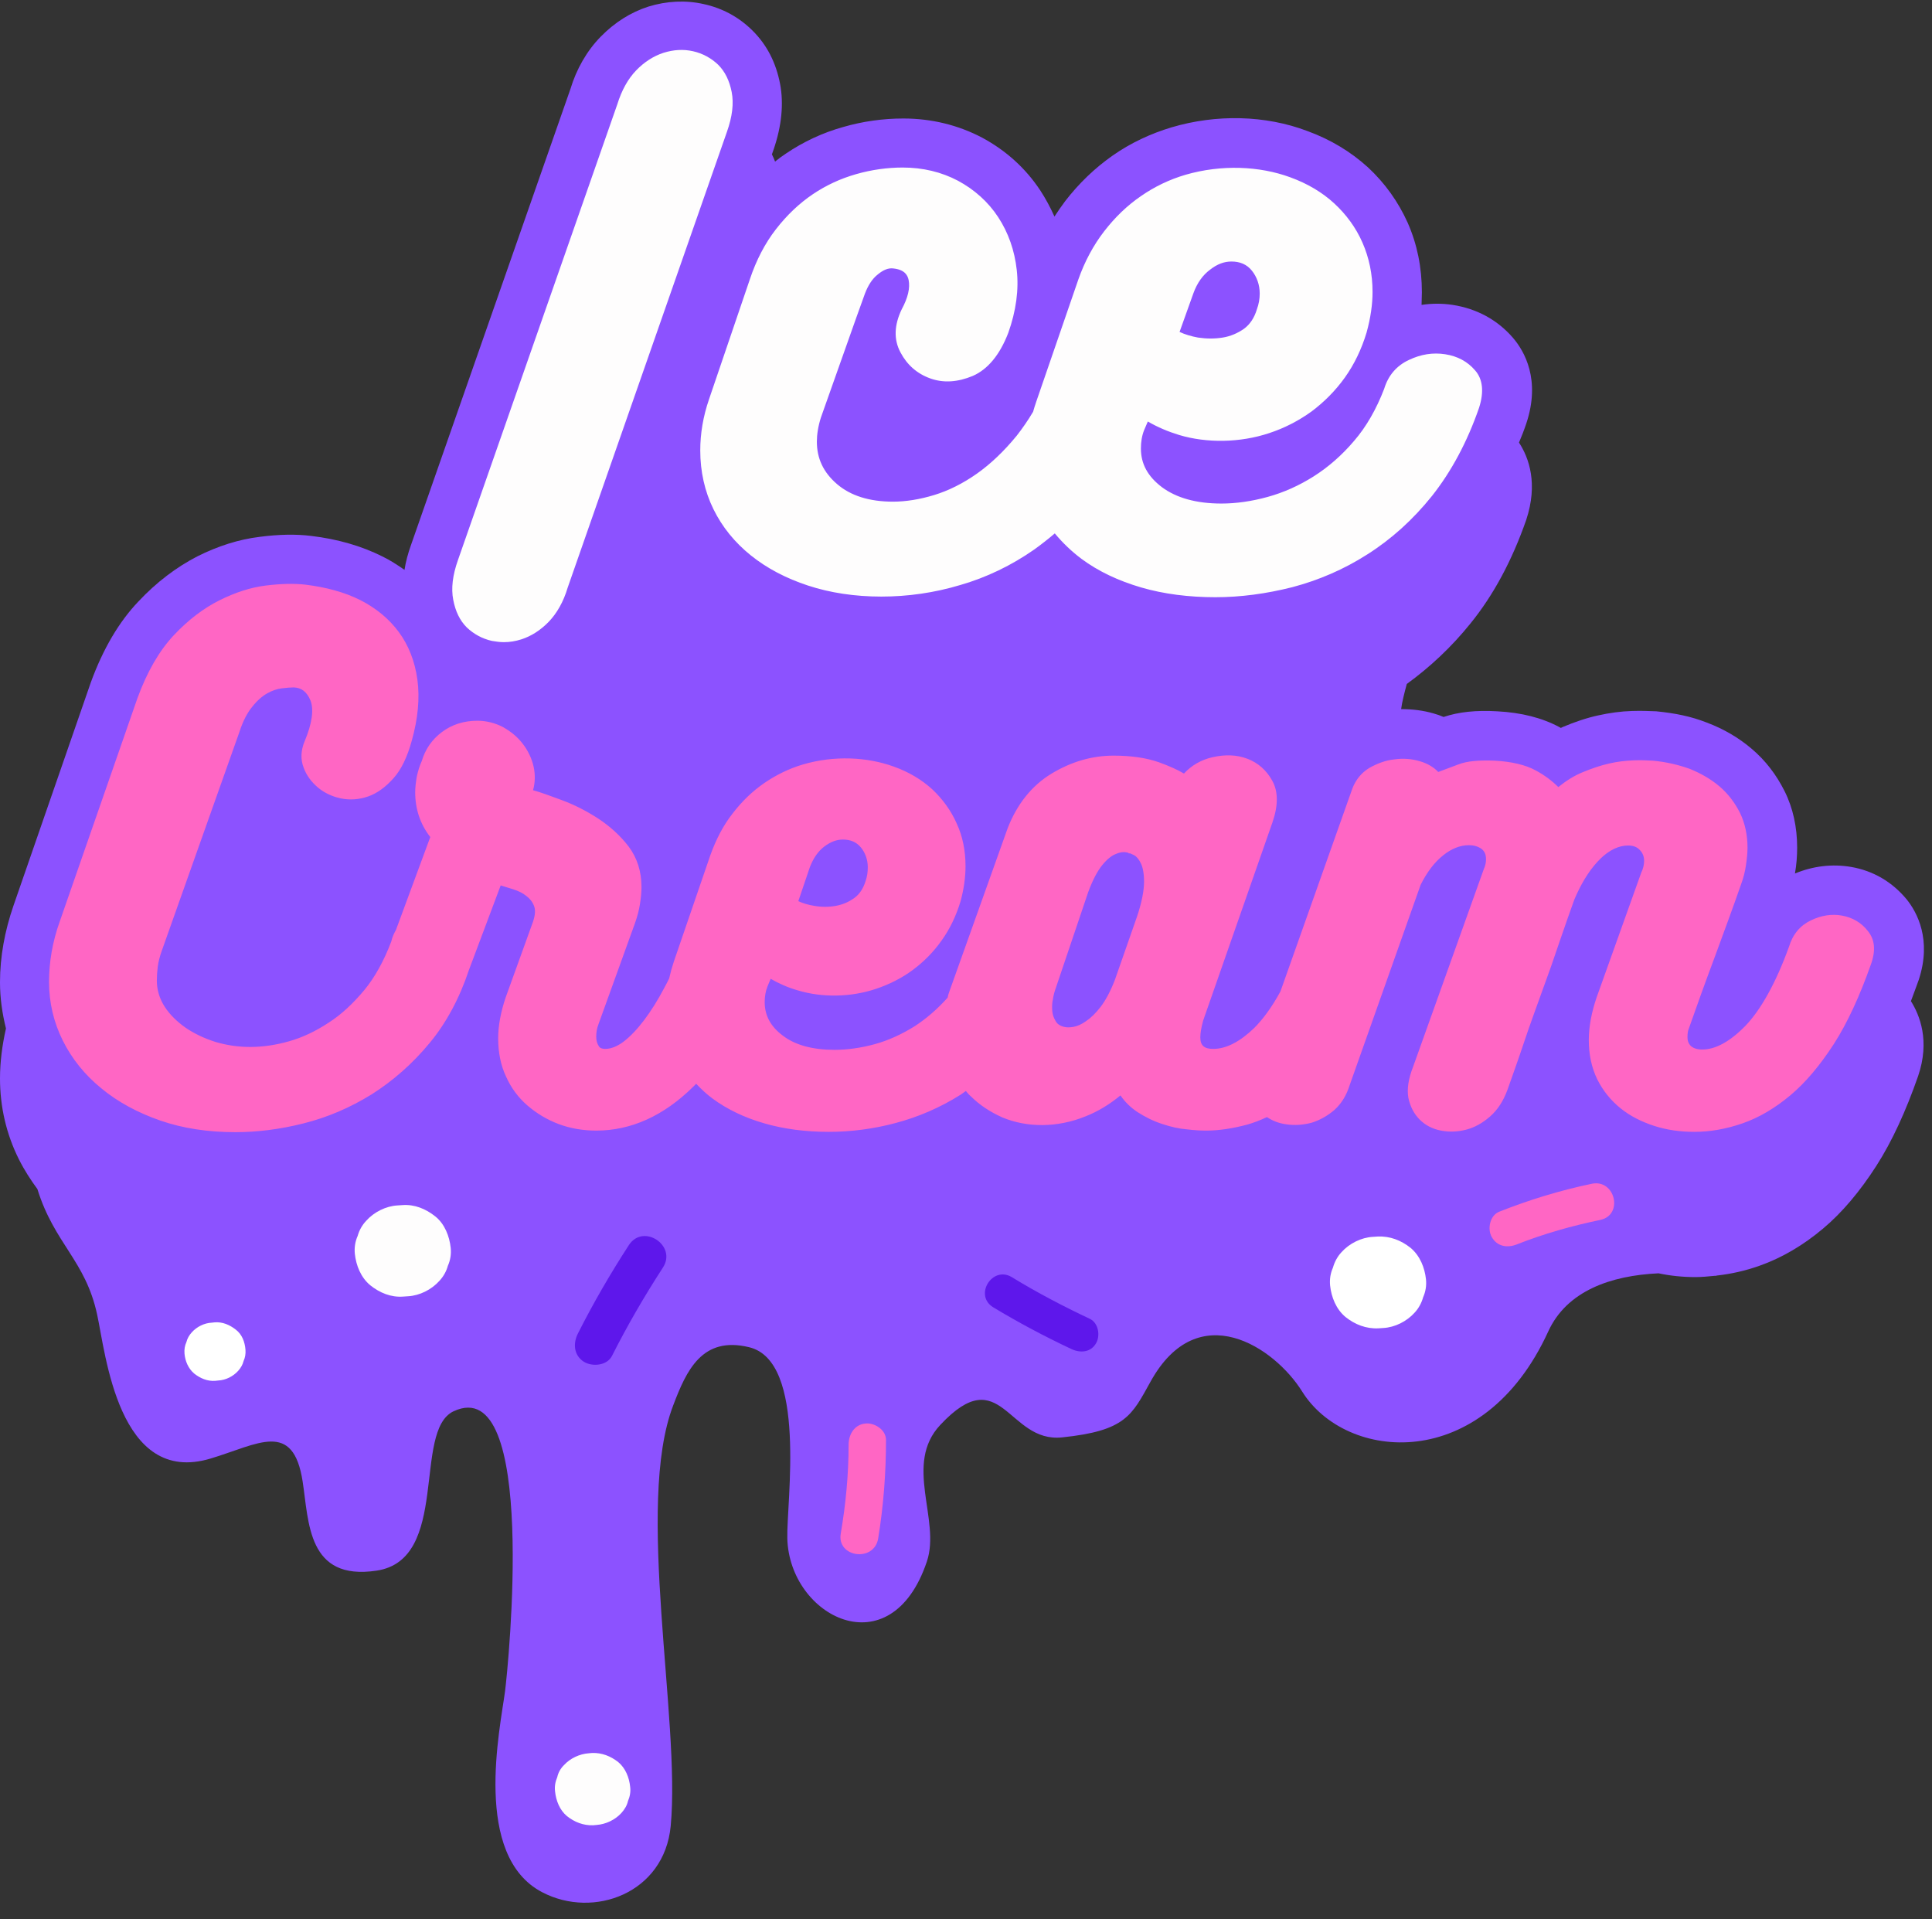 <?xml version="1.0" encoding="UTF-8" standalone="no"?><svg xmlns="http://www.w3.org/2000/svg" xmlns:xlink="http://www.w3.org/1999/xlink" fill="#000000" height="610.6" preserveAspectRatio="xMidYMid meet" version="1" viewBox="-0.0 -0.2 614.7 610.6" width="614.7" zoomAndPan="magnify"><rect x="-0.0" y="-0.2" width="614.7" height="610.6" fill="#333333" stroke="none"/><g id="change1_1"><path d="M610.3,342.1c-3.9,11.2-8.3,20.8-13.3,28.6c-5.2,8.1-10.9,14.9-17,20c-6.3,5.3-13.1,9.3-20.2,11.8 c-4.5,1.6-9,2.6-13.5,3.1c-0.2,0.1-0.5,0.1-0.7,0.1c0,0-0.1,0-0.1,0c-2,0.2-4.1,0.4-6.1,0.4c-4,0-7.9-0.4-11.7-1.2 c-15.2,0.7-29.2,5.6-35.1,18.5c-20.8,45.5-64.4,41.4-78.3,19.1c-8.8-14.1-33.1-30.4-48.2-3.2c-6,10.8-7.9,15.7-28.2,17.8 c-17.3,1.8-19.3-24.7-38.7-4c-11.8,12.5,0.2,30.2-4.3,43.5c-11.5,34.2-43.8,17.5-44.4-7.4c-0.3-11.4,6.4-56.4-12.2-60.8 c-14.9-3.6-19.9,7.4-24.1,18.5c-12.2,31.7,2.4,100.1-0.8,133.8c-2,21.4-24.5,29.7-40.9,21.1c-22.2-11.6-13.4-51.9-11.8-64 c1-7.9,10.5-101.6-16.4-89c-13.1,6.2-1,47.2-24.5,50.7c-22,3.3-21.5-15.4-23.5-28.3c-3-19.7-14.2-11.9-29.2-7.4 c-29.5,9-33.5-33.6-36.2-45.8c-3.7-17.2-13.6-22.5-19-39.9c-2.2-3-4.2-6.1-5.9-9.5c-4-8-6-16.7-6-25.7c0-5.2,0.7-10.6,1.9-15.9 c-1.2-4.8-1.9-9.7-1.9-14.7c0-8.1,1.5-16.3,4.3-24.4l24.6-71c3.9-10.7,9-19.3,15.1-25.7c5.8-6.2,12.2-11,18.8-14.4 c6.6-3.3,13.2-5.4,19.8-6.2c6.1-0.8,11.6-0.9,16.4-0.3c8.4,1,16,3.2,22.6,6.5c2.5,1.2,4.8,2.7,7.1,4.3c0.4-2.6,1.1-5.2,2.1-8 l50.7-145c1.9-6.3,5.2-12.1,9.6-16.6c4.5-4.6,9.6-7.8,15.2-9.6c5.8-1.8,11.9-2.1,17.6-0.8c6,1.3,11.3,4.2,15.6,8.5 c4.5,4.5,7.4,10.1,8.7,16.9v0c1.2,6.3,0.5,13.3-2,20.7l-0.6,1.7c0.4,0.8,0.7,1.5,1,2.3c1.1-0.9,2.2-1.7,3.4-2.5 c5.6-3.8,11.8-6.7,18.3-8.5c6.2-1.8,12.7-2.7,19.1-2.7c9,0,17.5,2.1,25.1,6.1c7.6,4.1,13.8,9.7,18.5,16.8c1.7,2.6,3.2,5.4,4.5,8.3 c1.1-1.7,2.2-3.3,3.4-4.9c4.4-5.7,9.4-10.5,15.1-14.5c5.7-4,12.1-7,18.8-9c14.2-4.2,29.8-3.9,43.2,1.2c7.4,2.7,13.8,6.6,19.2,11.5 c5.4,5,9.7,11,12.7,17.7c3,6.8,4.5,14.2,4.5,22.1c0,1.3-0.1,2.6-0.1,4c3.3-0.5,6.6-0.5,9.9,0c7.7,1.2,14.3,4.8,19.2,10.5 c3.6,4.2,8.9,13.3,4.2,27.3c-0.7,2.1-1.5,4.1-2.3,6c3.2,4.9,6.1,13.1,2.3,24.6c-4.5,12.9-10.4,23.9-17.7,32.9 c-6.1,7.6-13,14-20.3,19.3c-0.8,3-1.5,5.7-1.8,8c3.5,0,7,0.4,10.4,1.4c1.1,0.3,2.2,0.7,3.1,1.1c4.8-1.6,10.3-2.2,17.1-1.8 c7.7,0.4,14.3,2.1,19.7,5c0.2,0.1,0.4,0.2,0.5,0.3c0.2-0.1,0.4-0.2,0.6-0.3c3.8-1.6,7.6-2.9,11.3-3.7c3.6-0.8,7.2-1.3,10.7-1.4 c2.9-0.1,5.5,0,7.8,0.1c6,0.6,11,1.6,16.1,3.6c5.3,2,10.1,4.8,14.2,8.3c4.4,3.7,7.9,8.3,10.5,13.5c2.7,5.4,4,11.5,4,18 c0,2.6-0.2,5.4-0.7,8.2c5.8-2.4,11.9-3.1,17.8-2.1c7.1,1.2,13.2,4.8,17.8,10.4c3.2,4,8,12.7,3.8,25.5c-0.8,2.3-1.7,4.6-2.5,6.8 C610.8,322.8,614.1,330.9,610.3,342.1z" fill="#8c52ff"/></g><g id="change2_1"><path d="M594.3,296L594.3,296c-2.1-2.7-4.9-4.3-8.2-4.9c-3.2-0.6-6.6-0.1-9.9,1.5c-3.4,1.6-5.8,4.4-7,8.4 c-4.2,11.6-9,20.1-13.9,25.2c-4.9,5-9.5,7.5-13.7,7.5c-1.6,0-2.8-0.4-3.6-1.1c-0.8-0.8-1.1-1.7-1.1-2.8c0-1.5,0.2-2.1,0.3-2.4 c2.6-7.4,5.4-15.2,8.4-23.2c2.9-7.9,5.8-15.7,8.4-23.2c0.7-1.9,1.2-3.8,1.5-5.9c0.3-2,0.5-3.9,0.5-5.6c0-4.1-0.8-7.8-2.4-11.1 c-1.6-3.2-3.8-6.1-6.5-8.4c-2.7-2.3-6-4.2-9.5-5.6c-3.6-1.3-7.5-2.2-11.7-2.6c-1.8-0.1-3.9-0.2-6.2-0.1c-2.5,0.1-5.1,0.4-7.7,1 c-2.7,0.6-5.6,1.6-8.5,2.8c-2.7,1.1-5.2,2.7-7.7,4.7c-2-2-4.4-3.8-7.2-5.3c-3.3-1.8-7.7-2.8-13-3.1c-4.9-0.2-8.8,0.1-11.6,1.2 c-2.4,0.9-4.5,1.7-6.4,2.4c-1.4-1.5-3.4-2.7-5.8-3.4c-2.6-0.8-5.4-1-8.2-0.6c-2.8,0.3-5.4,1.3-7.9,2.7c-2.5,1.5-4.3,3.7-5.4,6.5 l-22.9,64.6c-2.7,5-5.6,8.9-8.4,11.7c-4.5,4.3-8.8,6.6-13,6.6c-2.9,0-4.1-1.1-4.1-3.7c0-1.3,0.3-3.1,0.9-5.3l22.1-63.2 c1.8-5.3,1.8-9.7-0.1-13.1c-1.8-3.3-4.5-5.7-7.9-7c-3.4-1.3-7.1-1.4-11.1-0.5c-3.6,0.8-6.7,2.6-9.1,5.2c-2-1.2-4.7-2.4-8-3.6 c-4-1.4-8.8-2.1-14.4-2.1c-6.8,0-13.4,1.9-19.7,5.7c-6.3,3.8-11,9.7-14,17.4L302,315.4c-0.2,0.6-0.4,1.2-0.5,1.8 c-3.2,3.6-6.8,6.7-10.5,9.1c-4,2.5-8.3,4.5-12.7,5.7c-4.4,1.2-8.7,1.8-12.8,1.8c-6.9,0-12.5-1.5-16.4-4.5c-3.9-2.9-5.8-6.4-5.8-10.7 c0-1.8,0.3-3.5,0.9-5l1-2.4c2.6,1.5,5.5,2.8,8.7,3.7c7.6,2.3,16.8,2.2,24.8-0.5c4.2-1.4,8.2-3.4,11.7-6c3.5-2.6,6.6-5.7,9.2-9.4 c2.6-3.6,4.6-7.8,6-12.4c1.1-4,1.6-7.8,1.6-11.2c0-4.9-0.9-9.5-2.8-13.6c-1.8-4.1-4.5-7.8-7.8-10.9c-3.3-3-7.4-5.5-12.2-7.2 c-8.5-3.1-19-3.6-28.9-0.7c-4.4,1.3-8.5,3.3-12.3,5.9c-3.8,2.6-7.2,5.9-10.1,9.7c-3,3.8-5.3,8.3-7.1,13.3l-11.6,33.8 c-0.6,1.8-1.1,3.6-1.5,5.4c-0.5,1-1,2-1.5,2.9c-2.1,4-4.3,7.5-6.5,10.4c-2.2,2.9-4.3,5.1-6.5,6.8c-2,1.5-4,2.3-5.8,2.3 c-1.4,0-1.9-0.5-2.1-0.9c-0.5-0.8-0.8-1.7-0.8-3c0-1.3,0.2-2.6,0.7-3.9l11.7-32.4c0.7-2,1.2-3.9,1.5-5.8c0.3-1.9,0.5-3.7,0.5-5.5 c0-5-1.4-9.3-4.1-12.9c-2.6-3.4-5.9-6.4-9.7-8.9c-3.7-2.4-7.6-4.4-11.7-5.9c-3.5-1.3-6.5-2.4-9-3.1c0.7-2.5,0.7-5,0.2-7.4 c-0.6-2.7-1.8-5.2-3.5-7.4c-1.7-2.2-3.8-3.9-6.3-5.3c-2.5-1.3-5.3-2-8.1-2c-4.3,0-8.1,1.2-11.3,3.6c-3.2,2.4-5.3,5.5-6.4,9.2 c-0.7,1.5-1.2,3.2-1.6,5c-0.3,1.8-0.5,3.4-0.5,5c0,5.3,1.6,10.1,4.8,14.2l-10.9,29.5c-0.6,1.1-1.2,2.3-1.5,3.7 c-2.3,6.1-5.2,11.4-8.6,15.5c-3.5,4.2-7.3,7.8-11.4,10.4c-4.1,2.7-8.3,4.7-12.6,5.9c-8.5,2.4-16.2,2.3-23.3,0.2 c-3.5-1.1-6.7-2.6-9.5-4.5c-2.7-1.9-5-4.1-6.7-6.7c-1.6-2.5-2.5-5.3-2.5-8.3c0-1.4,0.1-2.9,0.3-4.5c0.2-1.5,0.6-3.1,1.2-4.8 l24.8-69.9c1.1-3.4,2.5-6.1,4.1-8c1.5-1.9,3.1-3.3,4.7-4.2c1.6-0.9,3.1-1.4,4.6-1.6c1.6-0.2,2.9-0.3,3.9-0.3 c2.5,0.1,4.2,1.5,5.3,4.2c1.1,2.9,0.5,7.3-1.9,13c-1.2,2.9-1.3,5.7-0.3,8.3c0.9,2.5,2.5,4.6,4.5,6.3c2,1.7,4.5,2.9,7.3,3.5 c2.9,0.6,5.8,0.4,8.7-0.6c2.9-1,5.6-3,8.1-5.8c2.5-2.8,4.4-6.8,5.8-11.9c2-7.1,2.6-13.6,1.8-19.5c-0.8-5.8-2.8-10.9-5.9-15.1 c-3.1-4.2-7.2-7.6-12.3-10.2c-5-2.5-10.9-4.1-17.5-4.9c-3.6-0.4-7.8-0.3-12.6,0.3c-4.8,0.6-9.7,2.2-14.7,4.7 c-5,2.5-9.9,6.2-14.5,11.1c-4.6,4.9-8.5,11.6-11.6,20.1l-24.7,71c-2.3,6.4-3.4,12.9-3.4,19.2c0,6.6,1.5,12.9,4.4,18.7 c2.9,5.8,7,10.9,12.3,15.2c5.2,4.3,11.5,7.7,18.7,10.2c7.2,2.5,15.2,3.7,23.9,3.7c6.9,0,14.2-0.9,21.7-2.8c7.6-1.9,14.8-5,21.6-9.2 c6.8-4.3,13.1-9.8,18.6-16.5c5.2-6.3,9.4-14.1,12.4-23.1l10.1-26.9c1.3,0.4,2.6,0.8,3.9,1.2c1.6,0.5,3.1,1.2,4.2,2.1 c1.2,0.9,2,1.9,2.5,3.2c0.5,1.2,0.4,2.9-0.3,5l-8.7,24.1c-1.6,4.7-2.4,9.1-2.4,13c0,4.5,0.8,8.6,2.5,12.2c1.6,3.6,3.9,6.7,6.8,9.2 c2.9,2.5,6.2,4.5,9.9,5.9c3.7,1.4,7.8,2.1,12,2.1c11.1,0,21.5-4.7,30.9-14c0.3-0.3,0.6-0.6,0.9-0.9c1.6,1.7,3.3,3.3,5.2,4.7 c4.6,3.4,10.2,6.1,16.5,7.9c6.2,1.8,13.1,2.7,20.5,2.7c6.9,0,14.1-0.9,21.2-2.8c7.2-1.9,14.2-4.9,20.7-9c0.6-0.4,1.1-0.8,1.7-1.2 c0.5,0.6,1,1.2,1.6,1.7c2.8,2.8,6.2,5,10,6.7c7.9,3.3,17.5,3.3,26.4-0.3c4.1-1.6,7.8-3.9,11.2-6.7c1.4,2.1,3.3,3.9,5.4,5.3 c2.5,1.6,5.1,2.9,7.9,3.8c2.7,0.9,5.3,1.5,7.8,1.7c2.5,0.3,4.5,0.4,6.2,0.4c4.1,0,8.5-0.7,13-1.9c2.1-0.6,4.2-1.4,6.3-2.4 c1.8,1.2,3.8,2,6.2,2.3c2.6,0.4,5.3,0.2,8-0.5c2.6-0.8,5.1-2.2,7.3-4.1c2.2-2,3.8-4.6,4.8-7.8l22.6-63.8c2-4,4.4-7.2,7.2-9.4 c2.6-2.1,5.4-3.2,8.1-3.2c1.7,0,3,0.4,4.1,1.2c1,0.8,1.4,1.8,1.4,3.3c0,1-0.2,2-0.7,3.1l-22.5,62.9c-1.5,3.8-2,7.1-1.5,9.9 c0.6,2.8,1.8,5.1,3.6,6.9c1.8,1.8,4.1,3,6.8,3.5c2.6,0.5,5.3,0.4,8-0.3c2.7-0.7,5.2-2.1,7.6-4.2c2.4-2.1,4.2-4.9,5.5-8.4 c1.7-4.8,3.5-9.8,5.3-15.2c1.8-5.4,3.8-10.8,5.7-16.1c2-5.4,3.9-10.8,5.7-16.2c1.6-4.6,3.1-9,4.6-13.1l0.7-1.6 c2.2-4.8,4.8-8.7,7.7-11.5c2.8-2.7,5.8-4.1,8.7-4.1c1.5,0,2.8,0.4,3.7,1.4c0.9,0.9,1.4,2,1.4,3.5c0,1.2-0.3,2.5-0.9,3.7l-14.2,39.7 c-1.6,4.7-2.5,9.3-2.5,13.6c0,4.6,0.9,8.8,2.7,12.5c1.8,3.6,4.3,6.7,7.4,9.2c3.1,2.5,6.7,4.3,10.7,5.6c4,1.3,8.3,1.9,12.8,1.9 c5,0,10.1-0.9,15.3-2.7c5.2-1.8,10.3-4.8,15.2-8.9c4.9-4.1,9.5-9.6,13.9-16.4c4.3-6.7,8.2-15.2,11.7-25.1 C596.9,302.2,596.5,298.7,594.3,296z M257.7,275.6L257.7,275.6c1.1-2.8,2.6-5,4.6-6.5c2-1.5,3.9-2.2,5.9-2.2c2.4,0,4.3,0.8,5.7,2.5 c1.4,1.7,2.2,3.9,2.2,6.3c0,1.6-0.2,3-0.7,4.4c-0.7,2.3-1.9,4.2-3.6,5.4c-1.8,1.3-3.7,2.1-5.9,2.5c-2.2,0.4-4.5,0.4-6.8,0 c-1.9-0.3-3.6-0.8-5.1-1.5L257.7,275.6z M361.8,291.3L361.8,291.3l-7.1,20.3c-1.4,3.6-2.9,6.4-4.5,8.5c-1.6,2.1-3.2,3.6-4.7,4.6 c-1.4,1-2.8,1.6-4,1.8c-1.2,0.2-2.1,0.2-2.9,0h0c-1.3-0.3-2.2-0.9-2.7-1.8c-0.6-1-1-2-1.1-3.2c-0.1-1.3-0.1-2.5,0.2-3.8 c0.2-1.3,0.5-2.4,0.9-3.5l10.3-30.5c1.5-4.1,3.1-7,4.6-8.8c1.5-1.8,2.9-2.9,4.2-3.4c0.9-0.4,1.8-0.6,2.4-0.6c0.2,0,0.4,0,0.5,0 c0.7,0.1,1,0.2,1.1,0.2l0.1,0.2h0.5c0.2,0.1,0.6,0.3,1.3,0.6c0.7,0.4,1.4,1.2,2,2.4c0.7,1.3,1.1,3.4,1.1,6 C364,283.1,363.3,286.8,361.8,291.3z M281.9,457.9c0,10.5-0.8,21-2.5,31.4c-1.3,7.6-13.2,6-11.9-1.6c1.6-9.4,2.5-18.8,2.5-28.3 c0-3.2,1.8-6.3,5.2-6.7C278.1,452.3,281.9,454.6,281.9,457.9z M509.2,387.9c-9.1,1.9-18,4.4-26.6,7.8c-3,1.2-6.3,0.7-8-2.4 c-1.4-2.5-0.6-6.8,2.4-8l0,0c9.6-3.8,19.4-6.8,29.5-8.9C513.9,374.9,516.6,386.3,509.2,387.9z" fill="#ff66c4"/></g><g id="change3_1"><path d="M180.6,186.8c-1.3,4.4-3.4,8.1-6,10.8c-2.6,2.7-5.6,4.6-8.7,5.6c-1.9,0.6-3.7,0.9-5.6,0.9 c-1.3,0-2.5-0.2-3.8-0.4c-3.1-0.7-5.8-2.2-8-4.3c-2.2-2.2-3.6-5.1-4.3-8.8c-0.7-3.6-0.2-7.8,1.5-12.6l50.7-145 c1.4-4.5,3.4-8.1,6-10.8c2.6-2.7,5.6-4.6,8.7-5.6c3.2-1,6.3-1.2,9.4-0.5c3.1,0.7,5.8,2.2,8,4.3c2.2,2.2,3.6,5.1,4.3,8.7 c0.7,3.6,0.2,7.8-1.5,12.6L180.6,186.8z M470.6,129.5c-3.8,11-8.9,20.4-15,28.1c-6.1,7.6-13,13.8-20.6,18.6 c-7.5,4.8-15.5,8.2-23.8,10.4c-8.3,2.1-16.5,3.2-24.5,3.2c-8.4,0-16.4-1-23.6-3.1c-7.2-2.1-13.6-5.1-19-9.1c-3.2-2.4-6-5.1-8.5-8.1 c-2.1,1.8-4.3,3.5-6.5,5.1c-7.3,5.1-15.2,8.9-23.5,11.3c-8.3,2.5-16.8,3.7-25.2,3.7c-8.4,0-16.3-1.2-23.3-3.5 c-7-2.3-13.1-5.5-18.2-9.6c-5.1-4.1-9.1-9-11.9-14.7c-2.8-5.7-4.2-12-4.2-18.7c0-5.3,0.9-10.8,2.8-16.3l13-38.2 c2-6,4.8-11.4,8.3-15.9c3.5-4.5,7.4-8.2,11.7-11.1c4.3-2.9,8.9-5,13.8-6.4c4.9-1.4,9.9-2.1,14.8-2.1c6.4,0,12.3,1.4,17.6,4.2 c5.2,2.8,9.6,6.7,12.8,11.6c3.2,4.9,5.2,10.5,5.9,16.8c0.7,6.2-0.2,13-2.7,20c-2.7,7-6.5,11.6-11.3,13.7c-4.8,2-9.3,2.3-13.5,0.8 c-4.2-1.5-7.4-4.3-9.5-8.3c-2.2-4.1-2-8.7,0.4-13.7c2-3.7,2.7-6.8,2.2-9.3c-0.3-1.4-1.1-3.3-4.9-3.7c-1.6-0.2-3.2,0.5-4.9,1.9 c-1.8,1.4-3.1,3.5-4.1,6.1l-2.7,7.5v0l-11.3,31.9c-0.9,2.8-1.3,5.5-1.3,7.7c0,5.4,2.1,9.8,6.4,13.5c4.3,3.7,10.3,5.6,17.8,5.6 c4.1,0,8.5-0.7,13.1-2.1c4.6-1.4,9.2-3.7,13.6-6.8c4.4-3.1,8.7-7.2,12.7-12.1c1.8-2.3,3.6-4.9,5.2-7.6c0.3-1,0.6-2.1,1-3.2 l13.4-38.9c2-5.7,4.8-10.9,8.2-15.3c3.4-4.4,7.3-8.2,11.7-11.2c4.3-3,9.1-5.3,14.2-6.8c11.4-3.3,23.5-2.8,33.3,0.8 c5.5,2,10.2,4.8,14,8.3c3.8,3.5,6.9,7.7,9,12.5c2.1,4.8,3.2,10,3.2,15.7c0,3.9-0.6,8.2-1.9,12.9c-1.6,5.3-3.9,10.1-6.9,14.3 c-3,4.2-6.6,7.8-10.6,10.8c-4,2.9-8.6,5.3-13.5,6.9c-9.3,3.1-19.9,3.2-28.6,0.6c-3.6-1.1-6.9-2.5-10-4.3l-1.2,2.8 c-0.7,1.8-1,3.7-1,5.8c0,4.9,2.2,8.9,6.7,12.3c4.6,3.4,10.9,5.2,18.9,5.2c4.7,0,9.6-0.7,14.7-2.1c5.1-1.4,10-3.6,14.6-6.5 c4.6-2.9,9-6.7,12.9-11.3c3.9-4.5,7.1-10.1,9.6-16.6c1.3-4.3,4-7.4,7.9-9.2c3.8-1.8,7.6-2.4,11.5-1.8c3.9,0.6,7.1,2.3,9.5,5.1l0,0 C471.8,120.4,472.2,124.5,470.6,129.5z M375.3,105.4c1.7,0.8,3.7,1.4,5.9,1.8c2.7,0.4,5.3,0.4,7.8,0c2.5-0.4,4.8-1.4,6.8-2.8 c1.9-1.4,3.3-3.5,4.1-6.2c0.6-1.6,0.9-3.3,0.9-5c0-2.8-0.9-5.3-2.5-7.3c-1.6-2-3.8-2.9-6.5-2.9c-2.3,0-4.5,0.8-6.8,2.6 c-2.3,1.7-4.1,4.2-5.3,7.5L375.3,105.4z M138.5,386.8c-3-2.4-6.6-3.9-10.5-3.6c-0.5,0-1,0.1-1.5,0.1c-3.7,0.2-7.5,2.1-10,4.9 c-1.3,1.4-2.2,3-2.7,4.8c-0.8,1.8-1.1,3.7-0.9,5.7c0.4,3.7,1.9,7.5,4.9,10c3,2.4,6.6,3.9,10.5,3.6c0.5,0,1-0.1,1.5-0.1 c3.7-0.2,7.5-2.1,10-4.9c1.3-1.4,2.2-3,2.7-4.8c0.8-1.8,1.1-3.7,0.9-5.7C143,393.1,141.5,389.2,138.5,386.8z M196.7,560.4 c-2.4-1.9-5.2-3-8.3-2.9l-1.1,0.1c-2.9,0.2-5.9,1.6-7.9,3.8c-1.1,1.1-1.8,2.4-2.1,3.8c-0.6,1.4-0.9,2.9-0.7,4.5c0.3,3,1.5,6,3.8,7.9 c2.4,1.9,5.2,3,8.3,2.9l1.1-0.1c2.9-0.2,5.9-1.6,7.9-3.8c1-1.1,1.8-2.4,2.1-3.8c0.6-1.4,0.9-2.9,0.7-4.5 C200.2,565.3,199,562.3,196.7,560.4z" fill="#fefdfd"/></g><g id="change4_1"><path d="M348.7,427.2c-1.7,2.9-5,3.1-7.8,1.8v0c-8.5-4-16.8-8.4-24.9-13.3c-6.2-3.8-0.3-13.3,5.9-9.6 c8,4.9,16.4,9.3,24.9,13.3C349.6,420.8,350.1,424.9,348.7,427.2z M200.1,395.9c-5.9,9.1-11.3,18.4-16.2,28.1v0 c-1.6,3.1-1.4,6.9,1.8,9c2.7,1.7,7.4,1.3,9-1.8c4.9-9.7,10.3-19,16.2-28.1C215.5,396.1,204.7,388.9,200.1,395.9z" fill="#5e17eb"/></g><g id="change5_1"><path d="M452.8,412.5c-0.5,1.8-1.4,3.5-2.7,4.9c-2.5,2.8-6.3,4.7-10,4.9l-1.5,0.1c-3.9,0.2-7.5-1.2-10.5-3.6 c-3-2.5-4.5-6.3-4.9-10c-0.2-2,0.1-3.9,0.9-5.7c0.5-1.8,1.4-3.5,2.7-4.9c2.5-2.8,6.3-4.7,10-4.9l1.5-0.1c3.9-0.2,7.5,1.2,10.5,3.6 c3,2.5,4.5,6.3,4.9,10C453.9,408.8,453.6,410.7,452.8,412.5z M75,422.8c-1.9-1.5-4.2-2.5-6.7-2.3l-0.9,0.1c-2.4,0.1-4.8,1.3-6.4,3.1 c-0.8,0.9-1.4,1.9-1.7,3.1c-0.5,1.1-0.7,2.3-0.6,3.6c0.2,2.4,1.2,4.8,3.1,6.4c1.9,1.5,4.2,2.5,6.7,2.3l0.9-0.1 c2.4-0.1,4.8-1.3,6.4-3.1c0.8-0.9,1.4-1.9,1.7-3.1c0.5-1.1,0.7-2.3,0.6-3.6C77.9,426.7,77,424.3,75,422.8z" fill="#ffffff"/></g></svg>